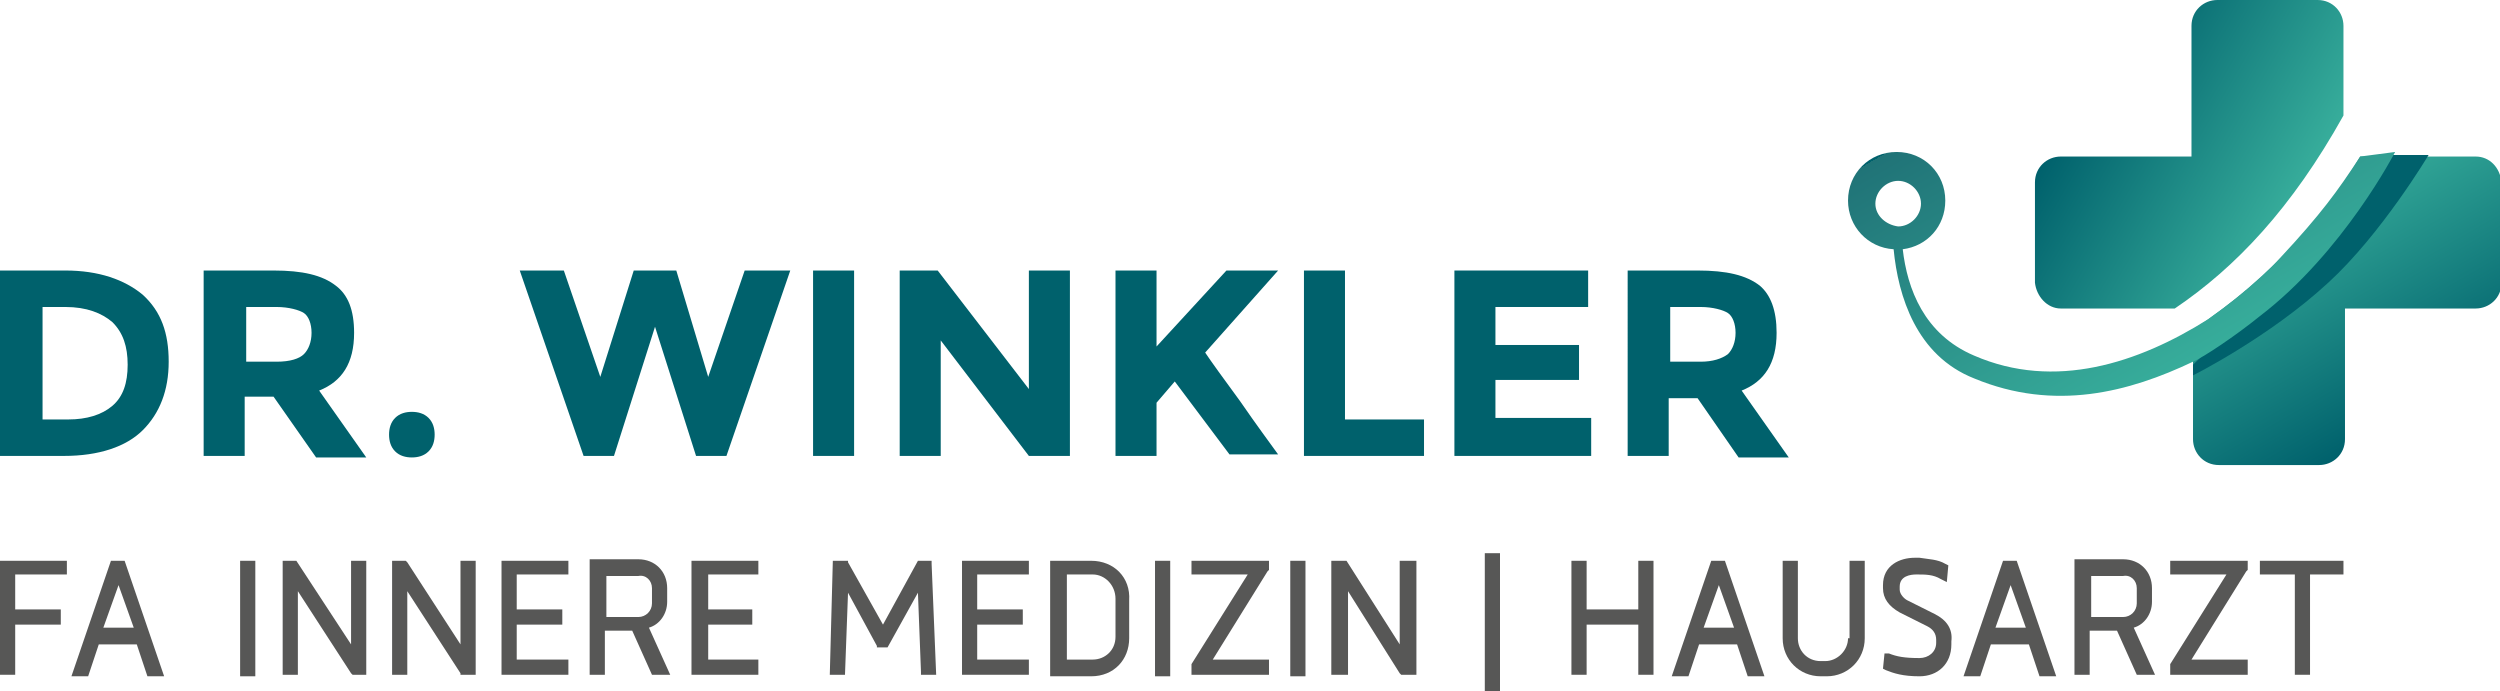 <?xml version="1.0" encoding="UTF-8"?>
<!-- Generator: Adobe Illustrator 25.2.1, SVG Export Plug-In . SVG Version: 6.00 Build 0)  -->
<svg version="1.1" id="Ebene_1" xmlns="http://www.w3.org/2000/svg" xmlns:xlink="http://www.w3.org/1999/xlink" x="0px" y="0px" viewBox="0 0 164.5 45.5" style="enable-background:new 0 0 164.5 45.5;" xml:space="preserve">
<style type="text/css">
	.st0{fill:#575756;}
	.st1{fill:#00616C;}
	.st2{fill:url(#SVGID_1_);}
	.st3{fill:url(#SVGID_2_);}
	.st4{fill:url(#SVGID_3_);}
</style>
<g>
	<polygon class="st0" points="0,44.4 1,44.4 1,41.1 4,41.1 4,40.1 1,40.1 1,37.8 4.4,37.8 4.4,36.9 0,36.9  "/>
	<path class="st0" d="M7.3,36.9l-2.6,7.6h1.1l0.7-2.1H9l0.7,2.1h1.1l-2.6-7.6H7.3z M6.8,41.3l1-2.8l1,2.8H6.8z"/>
	<rect x="15.8" y="36.9" class="st0" width="1" height="7.6"/>
	<polygon class="st0" points="23.1,42.4 19.5,36.9 18.6,36.9 18.6,44.4 19.6,44.4 19.6,38.9 23.1,44.3 23.2,44.4 24.1,44.4    24.1,36.9 23.1,36.9  "/>
	<polygon class="st0" points="30.3,42.4 26.8,37 26.7,36.9 25.8,36.9 25.8,44.4 26.8,44.4 26.8,38.9 30.3,44.3 30.3,44.4 31.3,44.4    31.3,36.9 30.3,36.9  "/>
	<polygon class="st0" points="33,44.4 37.4,44.4 37.4,43.4 34,43.4 34,41.1 37,41.1 37,40.1 34,40.1 34,37.8 37.4,37.8 37.4,36.9    33,36.9  "/>
	<path class="st0" d="M43.9,39.6v-0.9c0-1.1-0.8-1.9-1.9-1.9h-3.2v7.6h1v-2.9h1.8l1.3,2.9h1.2l-1.4-3.1   C43.4,41.1,43.9,40.4,43.9,39.6z M42.9,38.7v1c0,0.5-0.4,0.9-0.9,0.9h-2.1v-2.7H42C42.5,37.8,42.9,38.2,42.9,38.7z"/>
	<polygon class="st0" points="45.5,44.4 49.9,44.4 49.9,43.4 46.6,43.4 46.6,41.1 49.5,41.1 49.5,40.1 46.6,40.1 46.6,37.8    49.9,37.8 49.9,36.9 45.5,36.9  "/>
	<polygon class="st0" points="61.3,36.9 60.4,36.9 58.1,41.1 55.8,37 55.8,36.9 54.8,36.9 54.6,44.4 55.6,44.4 55.8,39 57.7,42.5    57.7,42.6 58.4,42.6 60.4,39 60.6,44.2 60.6,44.4 61.6,44.4 61.3,37.1  "/>
	<polygon class="st0" points="63.3,44.4 67.7,44.4 67.7,43.4 64.3,43.4 64.3,41.1 67.3,41.1 67.3,40.1 64.3,40.1 64.3,37.8    67.7,37.8 67.7,36.9 63.3,36.9  "/>
	<path class="st0" d="M71.8,36.9h-2.7v7.6h2.7c1.5,0,2.5-1.1,2.5-2.5v-2.5C74.4,38,73.3,36.9,71.8,36.9z M73.4,39.4v2.5   c0,0.9-0.7,1.5-1.5,1.5h-1.7v-5.6h1.7C72.7,37.8,73.4,38.5,73.4,39.4z"/>
	<rect x="76" y="36.9" class="st0" width="1" height="7.6"/>
	<polygon class="st0" points="83.4,37.6 83.5,37.5 83.5,36.9 78.4,36.9 78.4,37.8 82.1,37.8 78.4,43.7 78.4,43.8 78.4,44.4    83.5,44.4 83.5,43.4 79.8,43.4  "/>
	<rect x="84.9" y="36.9" class="st0" width="1" height="7.6"/>
	<polygon class="st0" points="92.1,42.4 88.6,36.9 87.6,36.9 87.6,44.4 88.7,44.4 88.7,38.9 92.1,44.3 92.2,44.4 93.2,44.4    93.2,36.9 92.1,36.9  "/>
	<rect x="97.7" y="36.4" class="st0" width="1" height="9.2"/>
	<polygon class="st0" points="107.8,40.1 104.4,40.1 104.4,36.9 103.4,36.9 103.4,44.4 104.4,44.4 104.4,41.1 107.8,41.1    107.8,44.4 108.8,44.4 108.8,36.9 107.8,36.9  "/>
	<path class="st0" d="M112.6,36.9l-2.6,7.6h1.1l0.7-2.1h2.5l0.7,2.1h1.1l-2.6-7.6H112.6z M112.1,41.3l1-2.8l1,2.8H112.1z"/>
	<path class="st0" d="M121.6,42c0,0.8-0.7,1.5-1.5,1.5h-0.3c-0.9,0-1.5-0.7-1.5-1.5v-5.1h-1V42c0,1.4,1.1,2.5,2.5,2.5h0.4   c1.4,0,2.5-1.1,2.5-2.5v-5.1h-1V42z"/>
	<path class="st0" d="M127.3,40.4l-1.8-0.9c-0.2-0.1-0.5-0.4-0.5-0.7v-0.2c0-0.7,0.7-0.8,1.1-0.8c0.6,0,1.1,0,1.6,0.3l0.4,0.2   l0.1-1.1l-0.2-0.1c-0.5-0.3-1.1-0.3-1.7-0.4v0l-0.3,0c-1,0-2.1,0.5-2.1,1.8v0.2c0,0.7,0.4,1.2,1.1,1.6l1.8,0.9   c0.4,0.2,0.6,0.5,0.6,0.9v0.2c0,0.6-0.5,1-1.1,1c-1,0-1.5-0.1-2-0.3L124,43l-0.1,1l0.2,0.1c0.5,0.2,1.1,0.4,2.2,0.4   c1.2,0,2.1-0.8,2.1-2.1v-0.2C128.5,41.4,128.1,40.8,127.3,40.4z"/>
	<path class="st0" d="M131.8,36.9l-2.6,7.6h1.1l0.7-2.1h2.5l0.7,2.1h1.1l-2.6-7.6H131.8z M131.3,41.3l1-2.8l1,2.8H131.3z"/>
	<path class="st0" d="M141.6,39.6v-0.9c0-1.1-0.8-1.9-1.9-1.9h-3.2v7.6h1v-2.9h1.8l1.3,2.9h1.2l-1.4-3.1   C141.1,41.1,141.6,40.4,141.6,39.6z M140.6,38.7v1c0,0.5-0.4,0.9-0.9,0.9h-2.1v-2.7h2.1C140.2,37.8,140.6,38.2,140.6,38.7z"/>
	<polygon class="st0" points="147.8,37.6 147.9,37.5 147.9,36.9 142.8,36.9 142.8,37.8 146.5,37.8 142.8,43.7 142.8,43.8    142.8,44.4 147.9,44.4 147.9,43.4 144.2,43.4  "/>
	<polygon class="st0" points="148.7,36.9 148.7,37.8 151,37.8 151,44.4 152,44.4 152,37.8 154.2,37.8 154.2,36.9  "/>
</g>
<g>
	<path class="st1" d="M9.4,19.4c1.2,1.1,1.7,2.5,1.7,4.4c0,1.9-0.6,3.4-1.7,4.5C8.3,29.4,6.5,30,4.2,30H0V17.8h4.3   C6.5,17.8,8.2,18.4,9.4,19.4z M7.4,26.7c0.7-0.6,1-1.5,1-2.7c0-1.2-0.3-2.1-1-2.8c-0.7-0.6-1.7-1-3.1-1H2.8v7.4h1.7   C5.7,27.6,6.7,27.3,7.4,26.7z"/>
	<path class="st1" d="M23.3,21.9c0,2-0.8,3.2-2.3,3.8l3.1,4.4h-3.3L18,26.1h-1.9V30h-2.7V17.8h4.6c1.9,0,3.2,0.3,4.1,1   C22.9,19.4,23.3,20.4,23.3,21.9z M20,23.3c0.3-0.3,0.5-0.8,0.5-1.4s-0.2-1.1-0.5-1.3c-0.3-0.2-1-0.4-1.8-0.4h-2v3.6h2   C19.1,23.8,19.7,23.6,20,23.3z"/>
	<path class="st1" d="M26,29.7c-0.3-0.3-0.4-0.7-0.4-1.1c0-0.4,0.1-0.8,0.4-1.1c0.3-0.3,0.7-0.4,1.1-0.4s0.8,0.1,1.1,0.4   c0.3,0.3,0.4,0.7,0.4,1.1c0,0.4-0.1,0.8-0.4,1.1c-0.3,0.3-0.7,0.4-1.1,0.4S26.3,30,26,29.7z"/>
	<path class="st1" d="M39.5,24.8l2.2-7h2.8l2.1,7l2.4-7H52L47.8,30h-2l-2.7-8.5L40.4,30h-2l-4.2-12.2h2.9L39.5,24.8z"/>
	<path class="st1" d="M53.5,17.8h2.7V30h-2.7V17.8z"/>
	<path class="st1" d="M67.7,17.8h2.7V30h-2.7l-5.8-7.6V30h-2.7V17.8h2.5l6,7.8V17.8z"/>
	<path class="st1" d="M73.4,17.8h2.7v5l4.6-5h3.4l-4.8,5.4c0.4,0.6,1.2,1.7,2.3,3.2c1.1,1.6,2,2.8,2.5,3.5h-3.2l-3.6-4.8l-1.2,1.4   V30h-2.7V17.8z"/>
	<path class="st1" d="M85.8,30V17.8h2.7v9.8h5.2V30H85.8z"/>
	<path class="st1" d="M104.5,17.8v2.4h-6.1v2.5h5.5v2.3h-5.5v2.5h6.3V30h-9V17.8H104.5z"/>
	<path class="st1" d="M116.9,21.9c0,2-0.8,3.2-2.3,3.8l3.1,4.4h-3.3l-2.7-3.9h-1.9V30h-2.7V17.8h4.6c1.9,0,3.2,0.3,4.1,1   C116.5,19.4,116.9,20.4,116.9,21.9z M113.7,23.3c0.3-0.3,0.5-0.8,0.5-1.4s-0.2-1.1-0.5-1.3c-0.3-0.2-1-0.4-1.8-0.4h-2v3.6h2   C112.7,23.8,113.3,23.6,113.7,23.3z"/>
</g>
<linearGradient id="SVGID_1_" gradientUnits="userSpaceOnUse" x1="137.105" y1="6.091" x2="150.586" y2="13.874">
	<stop offset="0" style="stop-color:#00616C"/>
	<stop offset="1" style="stop-color:#37AD9B"/>
</linearGradient>
<path class="st2" d="M135.6,20.3h7.5c4-2.7,7.7-6.6,11.1-12.7V5.9V1.7c0-0.9-0.7-1.7-1.7-1.7h-6.6c-0.9,0-1.7,0.7-1.7,1.7v8.6h-8.6  c-0.9,0-1.7,0.7-1.7,1.7v6.6C134,19.5,134.7,20.3,135.6,20.3z"/>
<linearGradient id="SVGID_2_" gradientUnits="userSpaceOnUse" x1="158.446" y1="27.432" x2="150.246" y2="13.229">
	<stop offset="0" style="stop-color:#00616C"/>
	<stop offset="1" style="stop-color:#37AD9B"/>
</linearGradient>
<path class="st3" d="M162.9,10.3h-7.6c-2,3.4-5.7,7.9-11,11.4V23v5.9c0,0.9,0.7,1.7,1.7,1.7h6.6c0.9,0,1.7-0.7,1.7-1.7v-8.6h8.6  c0.9,0,1.7-0.7,1.7-1.7V12C164.5,11,163.8,10.3,162.9,10.3z"/>
<path class="st1" d="M144.3,24l0,0.7c0,0,5-2.5,8.9-6.1c3.5-3.2,6.6-8.4,6.6-8.4H157c0,0-2.5,4.1-5.1,6.5S144.3,24,144.3,24z"/>
<linearGradient id="SVGID_3_" gradientUnits="userSpaceOnUse" x1="134.815" y1="3.889" x2="145.908" y2="23.103">
	<stop offset="0" style="stop-color:#00616C"/>
	<stop offset="0" style="stop-color:#207377"/>
	<stop offset="0.996" style="stop-color:#37AD9B"/>
</linearGradient>
<path class="st4" d="M155.3,10.3c-1.5,2.3-2.6,3.8-5.2,6.6c-1.7,1.9-3.7,3.3-4.8,4.1l0,0c-4.6,2.9-10.1,4.7-15.4,2.4  c-3.3-1.4-4.4-4.4-4.7-7c1.6-0.2,2.8-1.5,2.8-3.2c0-1.8-1.4-3.2-3.2-3.2c-1.8,0-3.2,1.4-3.2,3.2c0,1.7,1.3,3.1,3,3.2  c0.3,3.1,1.5,7,5.3,8.5c5.3,2.2,10.2,0.9,14.4-1.1v0c0,0,0,0,0,0c0.7-0.3,2.8-1.7,4.4-3c5.5-4.2,8.9-10.8,8.9-10.8L155.3,10.3z   M123.4,13.4c0-0.8,0.7-1.5,1.5-1.5c0.8,0,1.5,0.7,1.5,1.5s-0.7,1.5-1.5,1.5C124.1,14.8,123.4,14.2,123.4,13.4z"/>
</svg>